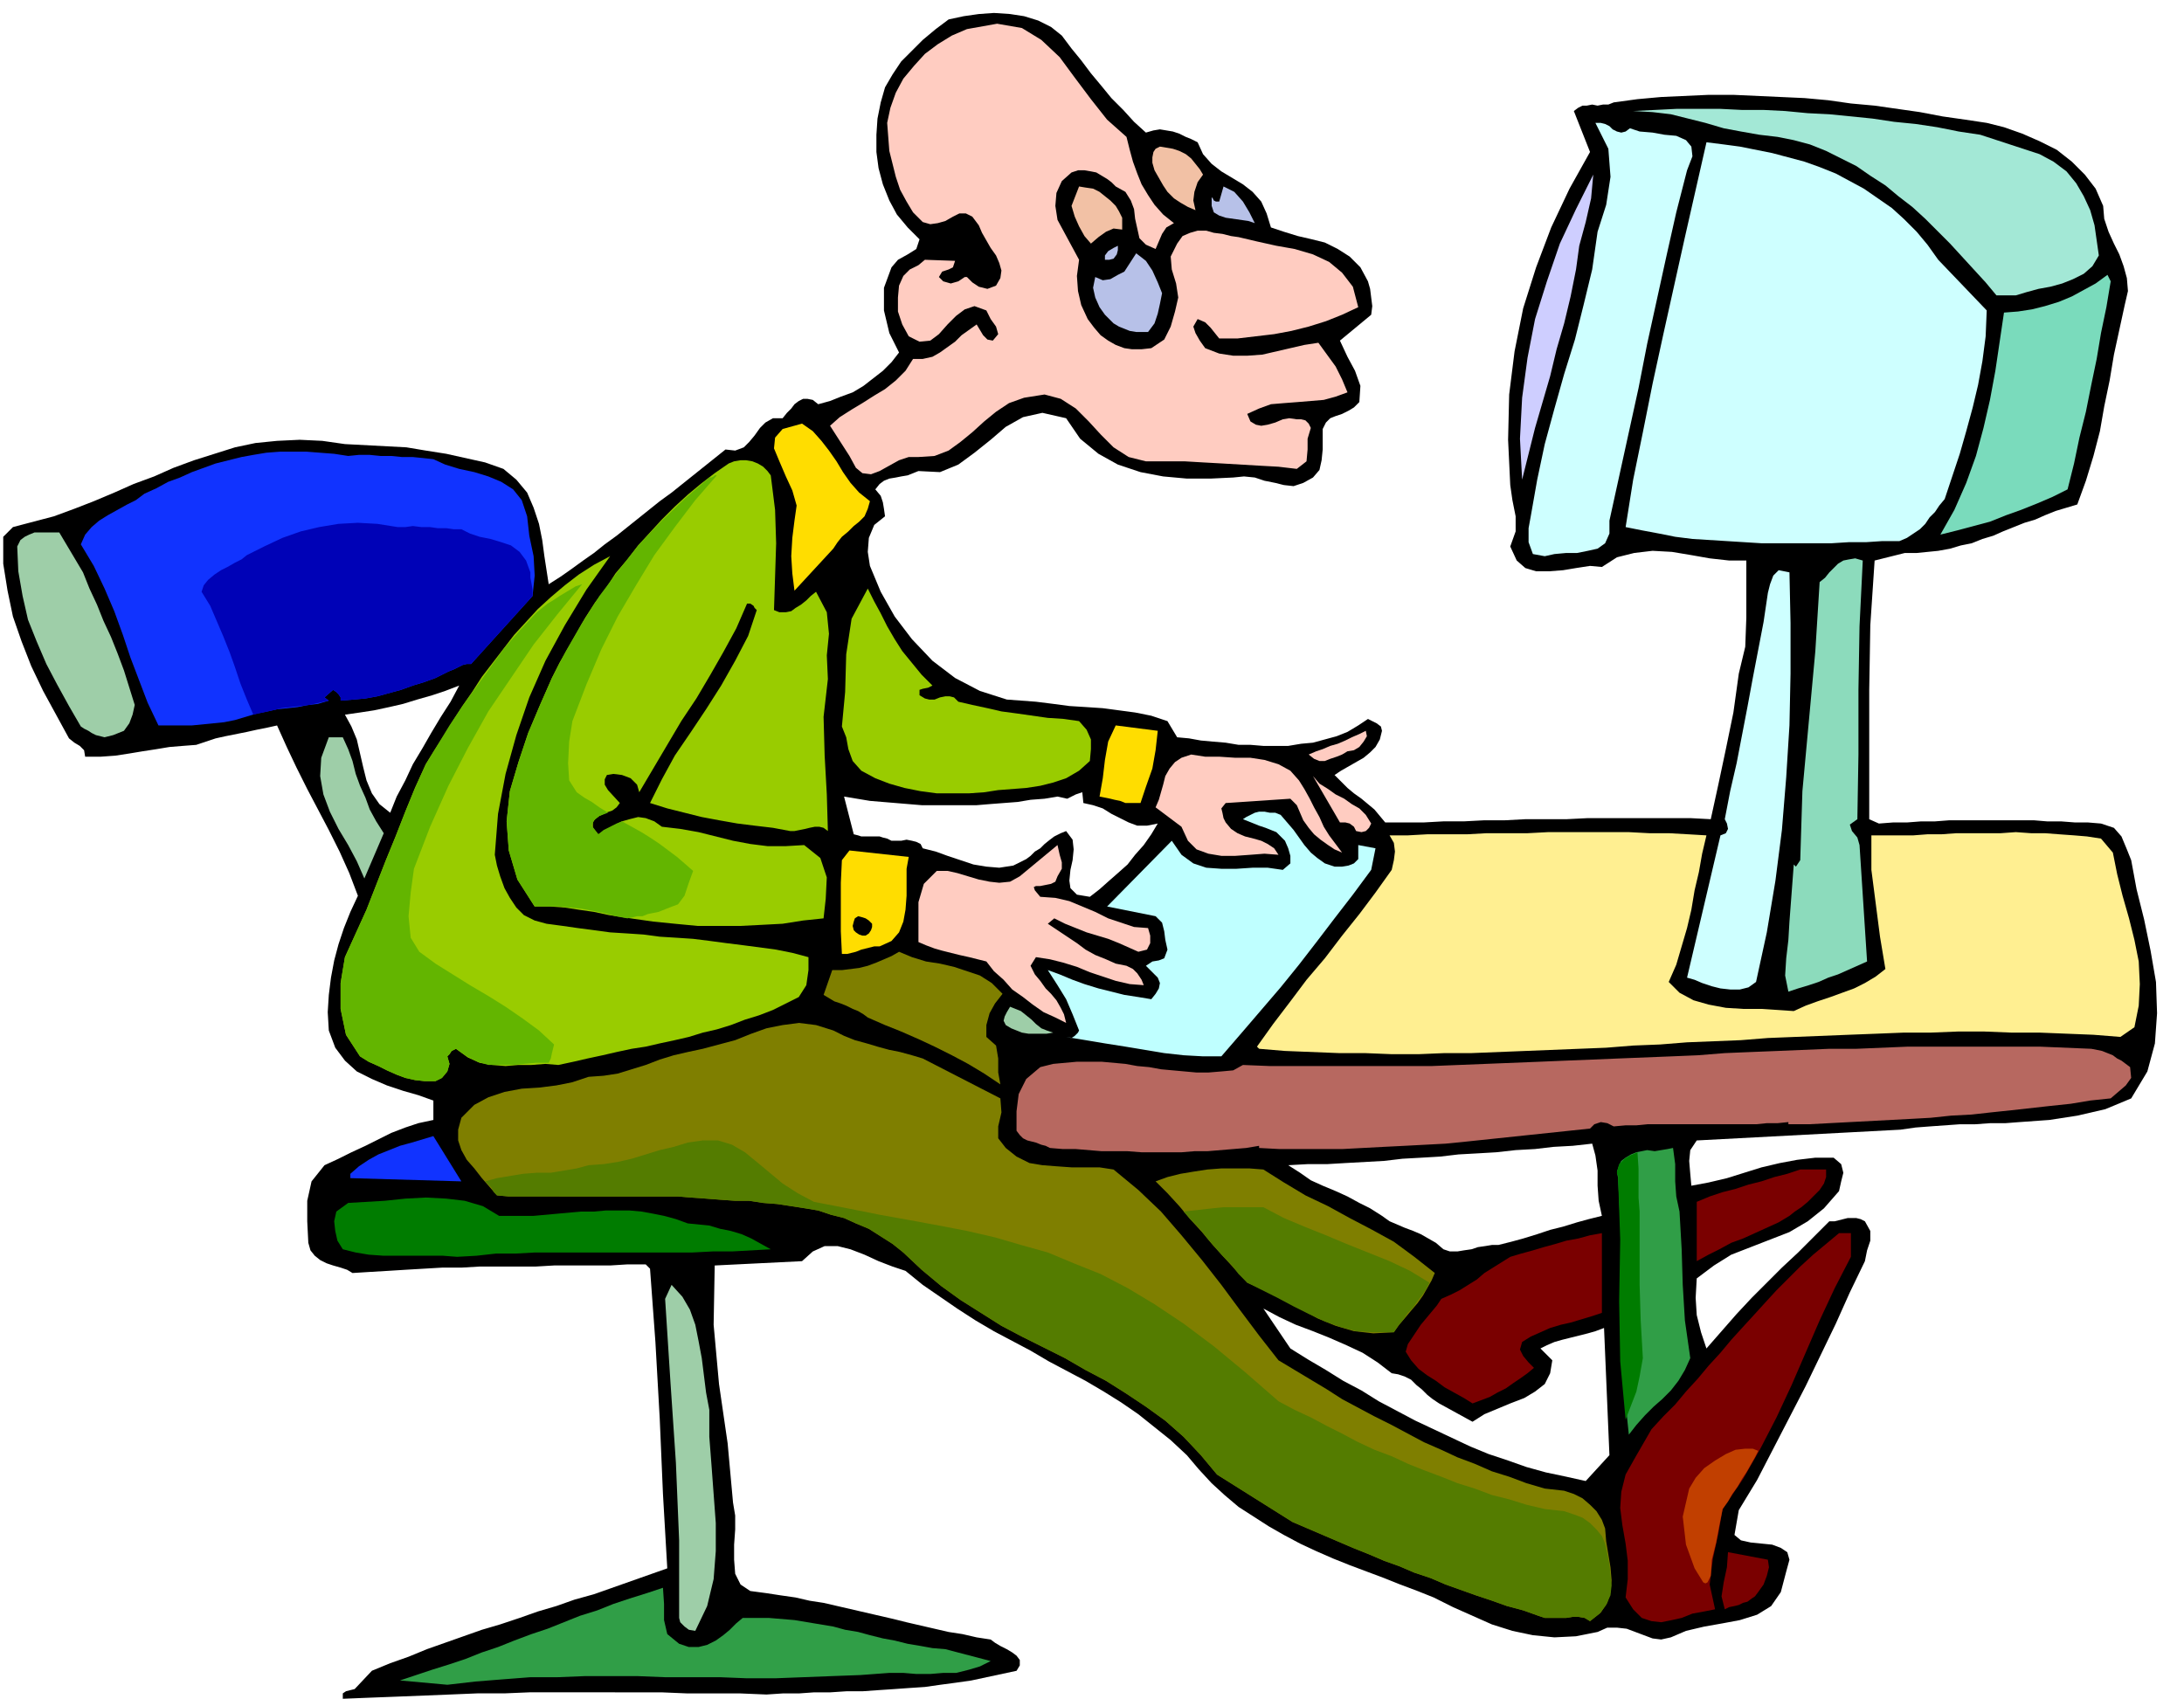 <svg xmlns="http://www.w3.org/2000/svg" fill-rule="evenodd" height="1.576in" preserveAspectRatio="none" stroke-linecap="round" viewBox="0 0 2026 1576" width="2.026in"><style>.pen1{stroke:none}.brush2{fill:#000}.brush3{fill:#ffccc1}.brush5{fill:#ceffff}.brush6{fill:#f2c1a5}.brush10{fill:#fd0}.brush11{fill:#13f}.brush13{fill:#9c0}.brush14{fill:#63b500}.brush15{fill:#9ecea8}.brush19{fill:#7f7f00}.brush20{fill:#547c00}.brush22{fill:#309e47}.brush23{fill:#007c00}.brush24{fill:#7a0000}</style><path class="pen1 brush2" d="m985 33 9 12 9 11 9 12 10 12 9 11 11 11 10 11 11 10 7-2 6-1 6 1 6 1 6 2 6 3 5 2 6 3 5 11 8 9 9 7 10 6 10 6 9 7 8 9 5 11 4 13 12 4 13 4 13 3 12 3 12 6 11 7 10 10 7 13 2 7 1 8 1 8-1 8-29 24 7 15 7 13 5 14-1 15-5 5-5 3-6 3-6 2-5 2-4 4-3 6v19l-1 10-2 9-6 7-9 5-9 3-9-1-8-2-10-2-9-3-10-1-10 1-21 1h-22l-22-2-21-4-21-7-18-10-17-14-13-19-22-5-18 4-16 9-14 12-15 12-15 11-17 7-20-1-5 2-5 2-6 1-5 1-6 1-5 2-4 3-4 5 5 6 2 6 1 6 1 7-10 8-5 12-1 13 2 13 10 24 13 23 16 21 19 20 21 16 23 12 25 8 27 2 16 2 15 2 16 1 15 1 15 2 15 2 15 3 15 5 9 15 11 1 11 2 11 1 12 1 12 2h11l12 1h23l12-2 11-1 11-3 11-3 10-4 10-6 9-6 4 2 4 2 4 3 1 4-2 8-4 7-5 5-6 5-7 4-7 4-7 4-6 4 6 6 6 6 6 5 7 5 6 5 6 5 5 6 5 6h36l18-1h19l19-1h19l19-1h38l20-1h95l19 1 7-32 7-33 7-34 5-36 6-25 1-27v-53h-16l-18-2-17-3-18-3-18-1-17 2-16 4-14 9-11-1-13 2-12 2-13 1h-12l-10-3-8-7-6-13 5-14v-14l-3-15-2-14-2-42 1-42 5-40 8-40 12-38 14-37 17-36 19-34-15-38 4-3 4-2h4l5-1 5 1 5-1h5l5-2 22-3 22-2 22-1 22-1h23l22 1 22 1 22 1 22 2 21 3 22 2 21 3 21 3 21 4 21 3 20 3 16 4 17 6 16 7 16 8 14 11 12 12 10 13 7 16 1 12 4 12 5 11 5 10 4 11 3 11 1 12-3 13-5 23-5 23-4 24-5 24-4 23-6 23-7 23-8 22-10 3-10 3-10 4-9 4-10 3-10 4-10 4-9 4-10 3-10 4-10 2-10 3-11 2-10 1-10 1h-11l-28 7-4 60-1 60v120l9 4 13-1h13l13-1h13l13-1h79l12 1h13l13 1h12l12 1 12 4 7 8 5 12 4 10 5 27 7 28 6 29 5 29 1 29-2 28-7 26-15 25-12 5-12 5-13 3-13 3-13 2-13 2-14 1-14 1-13 1h-14l-14 1h-14l-14 1-14 1-13 1-14 2-189 10-6 9-1 10 1 12 1 11 16-3 17-4 16-5 16-5 17-4 16-3 17-2h17l7 6 2 8-2 8-2 9-14 16-15 12-17 10-18 7-18 7-18 7-16 10-16 12-1 18 1 16 4 16 5 15 14-16 14-16 14-15 14-14 14-14 15-14 14-14 15-15h5l4-1 4-1 4-1h8l4 1 4 2 5 9v9l-3 9-2 10-14 29-13 29-14 29-14 29-15 29-15 29-15 29-17 28-4 23 6 5 9 2 10 1 10 1 8 3 6 4 2 7-3 11-5 19-9 13-13 8-16 5-16 3-17 3-17 4-14 6-9 2-8-1-8-3-8-3-8-3-9-1h-9l-9 4-20 4-20 1-20-2-19-4-19-6-18-8-18-8-18-9-15-6-16-6-15-6-16-6-16-6-15-6-16-7-15-7-15-8-14-8-14-9-14-9-13-11-12-11-12-13-11-13-15-14-15-12-15-12-16-11-16-10-17-10-17-9-17-9-17-10-17-9-17-9-17-10-17-11-16-11-16-11-16-13-12-4-13-5-13-6-13-5-12-3h-12l-11 5-10 9-81 4-1 55 5 55 8 55 5 55 2 12v13l-1 14v14l1 13 5 10 9 6 15 2 13 2 14 2 13 3 13 2 13 3 13 3 13 3 13 3 13 3 12 3 13 3 13 3 13 3 13 2 13 3 13 2 4 3 5 3 6 3 5 3 4 3 3 4v5l-3 5-14 3-14 3-14 3-14 2-15 2-14 2-15 1-14 1-15 1-14 1h-15l-15 1h-15l-14 1h-15l-15 1-24-1h-49l-24-1H492l-24 1h-25l-24 1-25 1-25 1-26 1-25 1v-5l3-2 4-1 4-1 16-17 17-7 17-6 17-7 17-6 17-6 17-6 17-5 18-6 17-6 17-5 17-6 18-5 17-6 17-6 17-6 17-6-4-69-3-70-4-71-5-68-4-4h-17l-16 1h-52l-17 1h-52l-17 1h-18l-17 1-17 1-16 1-17 1-16 1-5-3-6-2-7-2-6-2-6-3-5-4-4-5-2-7-1-20v-19l4-18 12-15 13-6 12-6 13-6 12-6 12-6 13-5 12-4 14-3v-18l-14-5-14-4-15-5-14-6-14-7-11-10-9-12-6-16-1-17 1-16 2-16 3-16 4-15 5-15 6-15 7-15-8-21-9-20-10-20-10-19-10-19-10-20-9-19-9-20-9 2-10 2-9 2-10 2-10 2-9 2-9 3-9 3-13 1-12 1-12 2-13 2-12 2-13 2-14 1H79l-1-6-4-4-5-3-5-4-12-22-12-22-11-23-9-23-8-23-5-24-4-25v-25l9-9 19-5 19-5 19-7 18-7 19-8 18-8 19-7 18-8 19-7 19-6 19-6 19-4 20-2 21-1 21 1 21 3 19 1 19 1 19 1 18 3 19 3 18 4 18 4 17 6 12 10 10 12 6 14 5 15 3 15 2 15 2 13 2 13 11-7 10-7 11-8 10-7 10-8 11-8 10-8 10-8 10-8 10-8 11-8 10-8 10-8 10-8 10-8 10-8 9 1 8-3 5-5 5-6 5-7 5-5 7-4h9l4-5 4-4 3-4 4-3 4-2h4l5 1 5 4 11-3 10-4 11-4 10-6 9-7 9-7 8-8 7-9-9-18-5-21v-21l7-19 6-7 9-5 8-5 3-9-11-11-10-12-7-13-6-15-4-15-2-15v-16l1-15 3-15 4-14 7-12 8-12 10-10 10-10 12-10 12-9 14-3 14-2 14-1 15 1 13 2 13 4 12 6 10 8zm306 1241-13-10-14-9-15-7-16-7-15-6-16-6-15-7-15-8 25 37 16 10 17 10 16 10 17 9 16 10 17 9 17 9 17 8 17 8 17 8 17 7 18 6 17 6 18 5 19 4 18 4 22-24-5-118-8 3-7 2-8 2-8 2-8 2-7 2-7 3-6 3 11 11-2 12-5 10-9 7-10 6-13 5-12 5-12 5-11 7-31-17-6-4-5-4-5-5-5-4-5-5-6-3-6-2-6-1zm189-202-3-11-18 2-18 1-17 2-18 1-18 2-17 1-18 1-17 2-17 1-18 1-17 2-18 1-18 1-17 1h-18l-18 1 11 7 10 7 11 5 12 5 11 5 11 6 10 5 11 7 7 5 7 3 7 3 8 3 7 3 7 4 7 4 7 6 6 2h7l6-1 7-1 6-2 7-1 6-1h6l12-3 11-3 13-4 12-4 12-3 13-4 11-3 12-3-3-14-1-14v-14l-2-14zm-475-327-1-10-6 2-8 4-9-2-12 2-13 1-12 2-13 1-13 1-12 1h-51l-12-1-12-1-12-1-12-1-12-2-12-2 9 35 4 1 3 1h17l3 1 4 1 4 2h9l5-1 5 1 4 1 4 2 2 4 12 3 11 4 12 4 12 4 12 2 12 1 13-2 12-6 4-3 4-4 5-3 4-4 5-4 4-3 6-3 5-2 6 8 1 9-1 10-2 9-1 10 1 7 6 6 12 2 9-7 9-8 8-7 9-8 7-9 8-9 7-10 6-10-10 2h-9l-8-3-8-4-8-4-8-5-9-3-9-2zM426 636l-13 5-12 4-14 4-13 4-13 3-14 3-13 2-14 2 6 11 5 12 3 13 3 13 3 12 5 12 7 10 10 8 6-15 8-15 7-15 9-15 8-14 9-15 9-14 8-15z"/><path class="pen1 brush3" d="m1045 127 3 12 3 11 4 11 4 10 6 10 6 9 8 9 10 8-7 4-4 6-3 7-3 7-9-4-6-6-2-9-2-9-1-9-3-8-5-8-9-5-4-4-4-3-5-3-5-3-5-1-6-1h-6l-6 2-9 8-5 11-1 12 2 13 20 37-2 15 1 14 3 13 6 13 6 8 6 7 7 5 7 4 8 3 7 1h9l9-1 12-8 6-12 4-14 3-13-2-13-4-13-1-12 6-12 5-7 7-3 7-2h8l7 2 8 1 8 2 7 1 17 4 18 4 17 3 17 5 15 7 12 10 10 13 5 19-15 7-15 6-16 5-16 4-16 3-17 2-17 2h-17l-4-5-4-5-5-5-7-3-4 7 2 6 4 7 5 7 13 5 13 2h13l14-1 13-3 13-3 13-3 13-2 8 11 8 11 6 12 5 12-11 4-11 3-12 1-12 1-13 1-12 1-11 4-11 5 3 7 5 3 5 1 6-1 7-2 7-3 6-1 7 1h4l4 1 3 3 2 4-3 10v10l-1 11-9 7-17-2-18-1-17-1-17-1-18-1-17-1h-36l-16-4-14-9-12-12-11-12-12-12-14-9-15-4-19 3-14 5-12 8-11 9-11 10-11 9-11 8-13 5-15 1h-9l-9 3-9 5-9 5-8 3-8-1-6-5-6-11-18-28 9-8 11-7 10-6 11-7 10-6 10-8 9-9 7-11h9l9-2 7-4 7-5 7-5 6-6 7-5 7-5 3 5 3 5 4 4 5 1 5-6-2-7-5-7-4-8-11-4-9 3-8 6-8 8-8 9-8 6-10 1-10-5-6-11-4-12v-13l1-11 4-9 6-6 8-4 6-5 28 1-2 6-4 2-6 2-3 5 4 4 7 2 7-2 6-4h2l5 5 6 4 8 2 8-3 4-7 1-7-2-7-3-7-5-7-4-7-4-7-3-7-6-8-6-3h-6l-6 3-7 4-7 2-7 1-7-2-9-9-6-10-6-11-4-12-3-12-3-12-1-13-1-13 3-14 5-14 7-13 10-12 10-11 12-9 13-8 14-6 28-5 23 4 18 11 17 16 14 19 15 20 15 19 18 16z"/><path class="pen1" style="fill:#a3e8d6" d="m1892 143 13 7 12 9 9 11 7 12 6 13 4 14 2 14 2 14-6 10-8 7-10 5-10 4-11 3-11 2-11 3-10 3h-18l-10-12-11-12-11-12-11-12-11-11-12-12-12-11-13-10-12-10-14-9-13-9-14-7-14-7-15-6-15-4-15-3-17-2-17-3-16-3-17-5-16-4-16-4-17-2-18-1 20-1 20-1h41l20 1h20l20 1 21 2 20 1 20 2 20 2 20 3 20 2 20 3 20 4 20 3 55 18z"/><path class="pen1 brush5" d="m1512 119 9 3 12 1 11 2 11 1 9 4 5 6 1 9-5 13-10 39-9 40-9 41-9 41-8 41-9 41-9 41-9 41v12l-4 9-7 5-9 2-10 2h-10l-11 1-9 2-11-2-4-11v-13l2-11 6-34 7-33 9-33 9-32 10-32 8-32 8-33 5-35 8-25 4-26-2-26-12-24h5l4 1 4 2 3 3 4 2 4 1 4-1 4-3zm286 122 45 47-1 24-3 23-4 22-5 21-6 22-6 21-7 21-7 21-5 6-4 6-5 5-4 6-5 5-6 4-6 4-7 3h-16l-15 1h-16l-16 1h-65l-16-1-16-1-16-1-16-1-16-2-15-3-16-3-15-3 7-44 9-44 9-45 10-46 10-45 10-45 10-44 10-44 16 2 15 2 15 3 15 3 15 4 15 4 14 5 15 6 13 7 13 7 13 9 13 9 11 10 12 12 10 12 10 14z"/><path class="pen1 brush6" d="m1116 162-5 7-3 9-1 8 2 9-7-3-7-4-6-4-6-6-4-6-4-7-4-7-2-7v-5l1-5 2-3 4-2 6 1 6 1 6 2 6 3 5 4 4 5 4 5 3 5z"/><path class="pen1" style="fill:#ceceff" d="m1462 250-5 25-6 25-7 24-6 25-7 24-7 24-6 24-6 24-2-38 2-38 5-37 7-36 11-35 12-35 15-32 16-32-2 22-5 22-6 22-3 22z"/><path class="pen1 brush6" d="M1041 202v11l-8-1-7 3-7 5-7 6-6-7-5-9-4-9-3-10 7-18 6 1 7 1 6 3 5 4 5 4 5 5 3 5 3 6z"/><path class="pen1" d="m1164 207-6-2-7-1-7-1-7-1-6-2-5-3-2-6v-8l1 1 1 2 2 1h3l4-14 10 5 8 9 6 10 5 10zm-127 21v4l-1 4-3 4-4 1h-4v-4l3-4 5-3 4-2zm41 44-2 10-2 9-3 9-6 8h-11l-6-1-5-2-5-2-5-3-4-4-4-4-5-7-4-9-2-9 2-10 7 3 7-1 7-4 6-3 11-17 9 7 6 9 5 11 4 10z" style="fill:#b7c1e8"/><path class="pen1" style="fill:#7adbbc" d="m1958 261-4 24-5 24-4 24-5 24-5 25-6 24-5 24-6 24-14 7-14 6-15 6-14 5-15 6-15 4-15 4-16 4 13-23 11-25 9-25 7-26 6-26 5-27 4-27 4-27 13-1 13-2 12-3 13-4 12-5 11-6 11-6 11-8 3 6z"/><path class="pen1 brush10" d="m807 465-2 7-3 7-5 5-5 4-5 5-6 5-4 5-4 6-36 39-2-16-1-16 1-17 2-16 2-14-4-14-6-13-6-14-5-12 1-10 7-8 18-5 10 7 8 9 7 9 7 10 6 10 7 10 8 9 10 8z"/><path class="pen1 brush11" d="m402 426 11 5 13 4 14 3 13 4 12 5 11 7 8 10 5 15 2 18 4 19 1 18-2 19-57 63h-4l-4 1-4 2-4 2-5 2-4 2-4 2-4 2-11 4-10 3-11 4-11 3-11 3-11 2-11 1-12 1v-3l-2-3-2-2-3-2-8 7 4 3-10 3-9 1-10 2-9 1-10 1-9 2-10 2-10 3-10 3-10 2-10 1-10 1-10 1h-31l-10-21-8-21-8-21-7-21-8-22-9-21-10-21-12-20 4-9 6-7 7-6 8-5 9-5 9-5 8-4 8-6 11-5 11-6 11-4 11-5 11-4 11-4 12-3 12-3 11-2 12-2 13-1h24l13 1 13 1 13 2 10-1h10l10 1h10l10 1h10l10 1 9 1z"/><path class="pen1" style="fill:#0002b7" d="m428 491 8 4 9 3 10 2 10 3 9 3 8 6 6 8 4 11v5l1 5 1 6v6l-57 63h-4l-4 1-4 2-4 2-5 2-4 2-4 2-4 2-11 4-10 3-11 4-11 3-11 3-11 2-11 1-12 1v-3l-2-3-2-2-3-2-8 7 4 3-9 2-9 2-8 1-9 1-9 1-8 2-9 2-9 2-6-14-6-15-5-15-5-14-6-15-6-14-6-14-8-13 2-6 4-5 6-5 6-4 6-3 7-4 6-3 5-4 16-8 17-8 17-6 17-4 18-3 18-1 18 1 19 3h7l7-1 8 1h8l7 1h8l7 1h7z"/><path class="pen1 brush13" d="m715 441 4 32 1 31-1 31-1 31 5 2h6l5-1 4-3 5-3 5-4 4-4 5-4 10 19 2 20-2 20 1 22-4 35 1 36 2 36 1 34-4-3-4-1h-4l-5 1-4 1-5 1-5 1h-4l-16-3-17-2-16-2-17-3-16-3-16-4-16-4-16-5 11-22 12-22 15-22 14-21 14-22 13-23 12-23 8-24-2-2-1-2-3-2h-3l-10 23-12 22-12 21-13 22-14 21-13 22-13 22-13 22-2-7-6-6-8-3-8-1-6 1-2 4v5l3 5 11 12-3 4-4 3-6 2-6 3-4 3-2 3v5l5 6 7-4 7-4 8-4 7-2 8-2 7 1 8 3 7 5 17 2 17 3 16 4 16 4 16 3 16 2h17l17-1 15 12 6 18-1 20-2 18-19 2-19 3-19 1-20 1h-40l-21-2-20-2-14-2-14-2-13-2-14-3-14-2-13-2-14-1h-14l-16-25-8-27-2-27 3-28 8-27 9-27 11-26 11-25 7-14 8-14 8-14 8-14 9-14 10-13 9-14 11-13 10-13 11-12 11-12 12-12 12-11 12-10 13-10 13-9 5-2 6-1h5l6 1 5 2 5 3 4 4 3 4z"/><path class="pen1 brush14" d="m665 441-20 23-19 25-19 26-17 28-17 29-15 30-14 33-13 34-3 19-1 20 1 16 7 11 7 5 7 4 7 5 8 5-8 3-5 4-2 5 6 8 5-4 6-3 6-3 5-2 9 5 9 5 8 5 9 6 8 6 8 6 7 6 8 7-4 11-4 12-6 8-8 3-5 2-5 2-5 1-5 1-5 2h-5l-4 1-5 1-11-2-11-3-10-2-11-2-11-1-10-1h-22l-16-25-8-27-2-27 3-28 8-27 9-27 11-26 11-25 13-25 15-26 16-25 18-24 19-24 21-22 22-21 22-19h2l2-1 1-1h2z"/><path class="pen1 brush15" d="m77 531 6 15 7 15 6 15 7 15 6 15 6 16 5 16 5 16-2 9-3 8-5 7-10 4-4 1-4 1-4-1-4-1-4-2-3-2-4-2-3-2-11-19-11-20-10-19-9-21-8-20-5-22-4-23-1-23 3-6 4-3 4-2 5-2h23l22 37z"/><path class="pen1 brush13" d="m566 516-22 31-20 33-18 33-15 34-12 35-10 36-7 37-3 38 2 10 3 10 4 11 5 9 6 9 7 7 10 5 11 3 15 2 14 2 15 2 15 2 16 1 15 1 15 2 16 1 15 1 16 2 15 2 16 2 15 2 15 2 15 3 15 4v12l-2 14-7 11-12 6-12 6-13 5-13 4-13 5-13 4-13 3-13 4-13 3-14 3-13 3-13 2-14 3-13 3-14 3-13 3-14 3-12-1-13 1h-12l-12 1-12-1-12-2-11-5-11-8-2 1-2 1-2 3-2 2 2 7-2 7-5 6-6 3h-10l-9-1-9-2-8-3-9-4-8-4-9-4-8-5-13-20-5-24v-24l4-24 10-22 10-22 9-23 9-23 9-22 9-23 9-22 10-22 8-13 9-14 8-13 9-14 9-13 9-14 10-13 10-13 10-13 11-12 11-12 12-11 13-11 13-10 14-9 15-8z"/><path class="pen1 brush14" d="m540 542-23 28-22 28-21 31-21 31-19 34-18 35-17 38-15 39-3 22-2 22 2 20 8 13 15 11 16 10 16 10 17 10 16 10 16 11 15 11 14 13-1 4-1 4-1 5-2 4h-12l-11 1-11 1h-22l-10-3-10-5-10-7-2 1-2 1-2 3-2 2 2 7-2 7-5 6-6 3h-10l-9-1-9-2-8-3-9-4-8-4-9-4-8-5-13-20-5-24v-24l4-24 10-22 10-22 9-23 9-23 9-22 9-23 9-22 10-22 11-18 11-18 12-18 13-18 13-18 13-18 15-17 15-16 5-4 5-4 5-3 6-4 5-3 5-3 5-3 6-2z"/><path class="pen1" style="fill:#8cdbbc" d="m1728 520-3 61-1 59v60l-1 60-7 5 2 6 5 6 2 7 7 108-9 4-9 4-9 4-9 3-9 4-9 3-10 3-9 3-3-15 1-16 2-17 1-17 4-53 2 2 4-6 2-64 6-65 6-65 4-64 5-4 4-5 4-4 4-4 5-3 5-1 6-1 7 2z"/><path class="pen1 brush5" d="m1660 531 1 47v47l-1 48-3 48-4 49-6 47-8 48-10 46-7 5-8 2h-9l-9-1-8-2-9-3-7-3-7-2 31-132 5-2 2-4-1-5-2-4 5-26 6-26 5-26 5-26 5-27 5-26 5-26 4-27 2-8 3-8 5-5 10 2z"/><path class="pen1 brush13" d="m865 636-4 2-5 1-3 1v5l5 3 4 1h5l5-2 5-1h4l4 1 4 4 13 3 14 3 13 3 15 2 14 2 14 2 15 1 14 2 7 8 4 9v9l-1 11-10 9-12 7-12 4-12 3-13 2-13 1-13 1-13 2-14 1h-30l-15-2-15-3-14-4-13-5-13-7-8-9-4-11-2-11-4-10 3-32 1-35 5-33 15-28 6 12 6 11 6 12 7 12 7 11 9 11 9 11 10 10z"/><path class="pen1 brush10" d="m1074 678-2 18-3 17-6 17-5 15h-14l-5-2-5-1-4-1-5-1-5-1 3-17 2-17 3-17 7-15 39 5z"/><path class="pen1 brush3" d="m1267 678 1 5-3 5-4 5-5 3-6 1-5 3-5 2-6 2-5 2h-5l-5-2-5-4 7-3 6-2 7-3 7-2 7-3 6-3 7-3 6-3z"/><path class="pen1 brush15" d="m318 684 5 11 4 11 3 12 4 11 5 11 4 11 6 11 7 11-18 42-7-16-8-15-9-15-8-16-6-16-3-17 1-17 7-19h13z"/><path class="pen1 brush3" d="m1205 724 5 8 5 9 4 8 5 9 4 9 5 8 6 8 6 8-7-3-6-4-7-5-6-5-5-6-5-7-3-7-3-7-6-6-60 4-4 5 1 4 1 5 2 4 5 6 6 4 7 3 8 2 7 2 6 3 6 4 4 6-13-1-13 1-14 1h-13l-12-2-11-4-8-8-6-13-24-18 3-7 2-7 2-7 2-8 4-7 5-6 6-4 9-3 13 2h13l15 1h14l13 2 13 4 11 6 8 9zm67 40-2 4-3 3-4 1-5-1-2-4-4-3-4-1h-5l-25-43 6 7 8 5 7 5 8 4 7 5 7 4 6 6 5 8z"/><path class="pen1" style="fill:#bfffff" d="M1238 804h7l6-1 5-2 4-4v-13l16 3-4 20-17 23-17 22-16 21-17 22-17 21-18 21-18 21-19 22h-17l-18-1-18-2-18-3-18-3-19-3-18-3-18-3 5 1 3-2 3-3 1-2-6-15-6-14-8-13-9-14 11 4 12 5 11 4 13 4 12 3 12 3 13 2 12 2 4-5 3-5 1-5-2-5-11-11 6-4 6-1 5-2 3-8-2-9-1-8-2-8-6-6-45-9 60-61 9 13 11 8 12 4 14 1h14l15-1h14l14 2 7-6v-7l-2-7-3-7-4-4-4-4-5-2-5-2-6-2-5-2-5-2-5-2 3-2 4-2 4-2 4-1h5l5 1h5l5 2 6 7 6 7 5 7 5 7 6 7 6 5 7 5 9 3z"/><path class="pen1" style="fill:#ffef91" d="m1583 775-4 17-3 17-4 17-3 18-4 17-5 17-5 17-7 16 10 10 13 7 14 4 16 3 16 1h17l15 1 15 1 11-5 11-4 12-4 11-4 11-4 10-5 10-6 9-7-5-30-4-31-4-31v-32h39l13-1h13l14-1h41l14-1 14 1h13l13 1 14 1 12 1 13 2 11 13 4 20 5 20 6 21 5 20 4 20 1 21-1 20-4 20-13 9-25-2-25-1-25-1h-26l-25-1h-25l-25 1h-25l-25 1-26 1-25 1-25 1-25 1-25 2-25 1-25 1-25 2-25 1-25 2-25 1-25 1-25 1-25 1-25 1h-25l-24 1h-25l-25-1h-24l-25-1-25-1-24-2-2-2 15-21 16-21 15-20 17-20 16-21 16-20 15-20 15-21 2-9 1-8-1-8-4-7h17l18-1h37l18-1h38l19-1h75l19 1h18l18 1 17 1z"/><path class="pen1 brush3" d="m981 813-2 5-4 2-5 1-5 1h-4l-2 1 1 3 5 6 14 1 13 3 12 5 12 5 12 6 12 4 12 4 13 1 2 7v7l-3 6-8 2-9-4-9-4-10-4-10-3-10-3-10-4-10-4-10-5-6 5 9 6 9 6 9 6 8 6 9 5 10 4 9 4 10 2 6 3 4 4 4 6 2 5-13-1-13-3-12-4-12-4-12-5-13-4-12-3-13-2-5 8 4 8 5 6 5 7 5 5 5 6 4 7 3 6 2 8-10-5-11-5-10-7-9-7-10-7-8-9-9-8-7-9-8-2-8-2-9-2-8-2-8-2-7-2-8-3-7-3v-37l5-17 12-12h10l9 2 10 3 10 3 10 2 9 1 10-1 9-5 35-29 2 9 2 7v6l-4 7z"/><path class="pen1 brush10" d="m843 795-2 11v25l-1 13-2 11-4 10-7 8-11 5h-5l-4 1-4 1-4 1-5 2-4 1-4 1h-5l-1-21v-45l1-21 7-9 55 6z"/><path class="pen1 brush2" d="M809 857v3l-1 3-2 3-3 2h-3l-3-1-3-2-2-2-1-4 1-4 1-3 3-2 4 1 3 1 3 2 3 3z"/><path class="pen1 brush19" d="m930 922-7 9-5 9-3 11v11l9 8 2 12v13l2 11-15-10-15-9-15-8-16-8-15-7-16-7-15-6-16-7-4-3-5-3-5-2-6-3-5-2-6-2-5-3-5-3 8-23h9l8-1 8-1 8-2 8-3 7-3 7-3 7-4 12 5 13 4 13 2 13 3 12 4 12 4 11 7 10 10z"/><path class="pen1 brush15" d="m977 958-6 1h-17l-6-1-5-2-5-2-5-3-2-4 1-4 2-4 3-5 5 2 5 2 5 4 5 4 4 4 5 4 5 2 6 2z"/><path class="pen1 brush19" d="m856 982 72 37 1 13-3 13v11l7 9 10 8 12 6 12 2 13 1 14 1h26l13 2 23 19 21 20 19 22 19 23 18 23 17 23 18 24 18 23 15 9 15 9 15 9 14 9 15 8 15 8 16 8 15 8 15 8 16 7 15 7 16 6 16 7 16 5 16 6 17 5 9 1 9 1 9 3 8 4 7 6 6 6 5 8 3 8 1 12 2 12 2 12 1 12-1 11-3 10-6 9-10 8-5-3-6-1h-5l-6 1h-20l-6-2-14-5-15-4-14-5-15-5-14-5-14-5-14-6-15-5-14-6-14-5-14-6-15-6-14-6-14-6-14-6-14-6-70-44-15-18-16-17-17-15-18-13-18-12-19-12-19-10-19-11-20-10-20-10-19-10-19-12-19-12-18-13-18-15-17-16-10-8-11-7-11-7-12-5-11-5-12-3-12-4-12-2-13-2-13-2-13-1-13-2h-13l-14-1-13-1-14-1-12-1H472l-11-1-7-8-7-8-7-9-7-8-5-9-3-9v-10l3-11 12-12 13-7 15-5 16-3 16-1 16-2 15-3 15-5 14-1 13-2 13-4 13-4 13-5 13-4 13-3 14-3 15-4 15-4 15-6 14-5 15-3 15-2 16 2 16 5 10 5 10 4 11 3 10 3 11 3 10 2 11 3 10 3z"/><path class="pen1 brush20" d="m1186 1300 15 8 15 7 15 8 14 7 15 8 15 7 16 6 15 7 15 6 16 6 15 6 16 5 16 6 16 4 16 5 17 4 9 1 9 1 9 3 8 3 7 5 6 6 5 6 3 7 2 9 2 10 1 10 1 10-1 9-4 9-6 8-9 7-5-3-6-1h-5l-6 1h-20l-6-2-14-5-15-4-14-5-15-5-14-5-14-5-14-6-15-5-14-6-14-5-14-6-15-6-14-6-14-6-14-6-14-6-70-44-15-18-16-17-17-15-18-13-18-12-19-12-19-10-19-11-20-10-20-10-19-10-19-12-19-12-18-13-18-15-17-16-10-8-11-7-11-7-12-5-11-5-12-3-12-4-12-2-13-2-13-2-13-1-13-2h-13l-14-1-13-1-14-1-12-1H472l-11-1-3-3-2-4-3-3-3-3 11-3 12-2 12-2 13-1h13l12-2 12-2 11-3 14-1 13-2 13-3 13-4 13-4 13-3 13-4 14-2h14l13 4 12 7 11 9 12 10 12 10 14 9 15 8 31 6 30 6 28 5 27 5 26 5 26 6 24 7 25 7 24 10 25 10 25 13 25 15 27 18 28 21 29 24 31 27z"/><path class="pen1" style="fill:#b76860" d="m1940 973 5 1 5 1 5 2 5 2 4 3 4 2 4 3 4 3 1 10-5 7-7 6-7 6-19 2-18 3-19 2-18 2-18 2-19 2-18 2-19 1-19 2-18 1-19 1-19 1-19 1-19 1-19 1h-19v-2l-10 1h-10l-10 1h-101l-10 1h-10l-11 1-6-3-6-1-6 2-4 4-19 2-19 2-19 2-19 2-19 2-19 2-20 2-19 1-19 1-20 1-19 1-19 1h-58l-19-1v-2l-12 2-12 1-12 1-12 1h-12l-12 1h-37l-13-1h-24l-12-1-12-1h-12l-12-1-4-2-4-1-5-2-4-1-4-1-4-2-3-3-3-4v-18l2-16 7-14 13-11 12-3 11-1 11-1h23l11 1 11 1 11 2 11 1 11 2 11 1 11 1 11 1h11l12-1 11-1 9-5 25 1h150l25-1 25-1 25-1 25-1 24-1 25-1 24-1 25-1 25-1 24-1 25-2 24-1 25-1 24-1 24-1h25l24-1 24-1h122l24 1 24 1z"/><path class="pen1 brush11" d="M325 1093v-4l8-7 9-6 9-5 10-4 10-4 11-3 10-3 10-3 26 42-103-3z"/><path class="pen1 brush22" d="m1552 1065 2 15v16l1 14 3 14 2 35 1 33 2 33 5 35-5 11-6 10-7 9-8 8-8 7-8 8-8 9-7 9-6-57-2-59 1-61-3-61-1-6 2-6 2-4 4-3 5-3 5-2 5-1 5-1 7 1 6-1 6-1 5-1z"/><path class="pen1 brush23" d="m1519 1069 1 15v27l1 13v68l1 33 2 35-3 17-3 14-5 13-5 13-5-54-1-56 1-57-2-57v-2l-1-2v-2l2-7 5-5 5-3 7-3z"/><path class="pen1 brush19" d="m1172 1085 19 12 20 12 21 10 20 11 21 11 20 11 19 14 19 15-3 7-4 7-4 7-5 7-6 7-5 6-6 7-5 7-19 1-18-2-17-5-17-7-16-9-16-8-17-9-16-7-11-12-11-12-10-11-10-12-11-12-10-12-11-12-11-11 11-4 12-3 12-2 13-2 13-1h26l13 1z"/><path class="pen1 brush20" d="m1172 1120 19 10 19 8 20 8 19 8 20 8 20 8 19 9 18 11-3 6-4 6-4 5-4 6-5 5-4 6-5 6-4 6h-19l-16-1-15-4-14-5-15-7-14-7-15-8-14-7-14-7-8-8-7-9-8-8-7-8-7-8-7-9-8-8-7-8 9-1 9-1 9-1 10-1h37z"/><path class="pen1 brush24" d="M1694 1085v7l-2 6-4 6-5 5-6 6-6 5-6 4-5 4-10 6-11 5-11 5-11 5-11 4-11 6-10 5-11 6v-55l12-5 12-4 12-3 12-4 12-3 12-4 12-3 12-4h24z"/><path class="pen1 brush23" d="M463 1128h32l11-1 11-1 11-1 11-1h12l11-1h22l11 1 11 2 10 2 11 3 11 4 10 1 10 1 10 3 10 2 10 3 9 4 9 5 9 5-18 1-18 1h-18l-19 1H496l-18 1h-18l-18 2-18 1-13-1h-55l-14-1-12-2-12-3-5-8-2-9-1-9 2-9 11-8 17-1 17-1 19-2 19-1 19 1 17 2 17 5 15 9z"/><path class="pen1 brush24" d="m1486 1218-9 3-10 3-10 3-9 2-10 3-9 4-9 4-8 5-2 7 3 6 5 6 5 5-6 5-7 5-6 4-7 5-8 4-7 4-8 3-8 3-8-5-9-5-9-5-8-6-8-5-8-6-7-8-5-8 2-7 4-6 4-6 4-6 5-6 5-6 5-6 4-6 9-4 8-4 8-5 8-5 7-6 8-5 8-5 8-5 10-3 11-3 10-3 11-3 10-3 11-2 11-3 11-2v74zm231-52-15 29-14 30-13 30-13 30-14 30-15 29-16 28-19 28-4 23-5 23-3 24 5 23-10 2-11 2-10 4-9 2-10 2-9-1-9-3-8-8-7-11 2-17v-17l-2-16-3-17-2-16 1-15 4-16 9-16 15-26 11-12 11-11 10-12 11-12 10-12 11-12 10-12 10-11 11-12 10-11 11-12 11-11 11-11 12-11 12-10 12-10h11v22z"/><path class="pen1" style="fill:#c13f00" d="m1631 1346-5-2h-7l-9 1-9 4-10 6-10 7-8 9-6 10-6 26 3 26 8 22 8 13 2 1 2-1 1-2 2-4 1-15 4-16 3-16 3-15 5-7 4-7 5-7 4-7 4-6 4-7 4-7 3-6z"/><path class="pen1 brush15" d="M658 1308v25l2 26 2 27 2 27v26l-2 26-6 25-11 23-6-1-4-3-4-4-1-4v-72l-3-72-5-74-5-78 6-13 10 11 7 12 5 14 3 15 3 16 2 16 2 16 3 16z"/><path class="pen1 brush24" d="m1640 1447 1 7-2 8-3 8-5 7-3 4-3 2-4 3-4 1-4 2-4 1-5 1-4 2-3-12 2-13 3-14 1-14 37 7z"/><path class="pen1 brush22" d="m615 1473 1 15v15l3 13 11 9 9 3h9l8-2 8-4 7-5 6-5 6-6 6-5h24l12 1 12 1 12 2 12 2 12 2 11 3 12 2 11 3 12 3 11 2 12 3 12 2 11 2 12 1 42 11-10 5-10 3-12 3h-12l-12 1h-13l-12-1h-13l-27 2-27 1-26 1-26 1h-26l-25-1h-51l-25-1h-50l-25 1h-25l-26 2-25 2-26 3-44-4 15-5 15-5 16-5 15-5 15-6 15-5 15-6 16-6 15-5 15-6 15-6 16-5 15-6 15-5 16-5 15-5z"/></svg>
